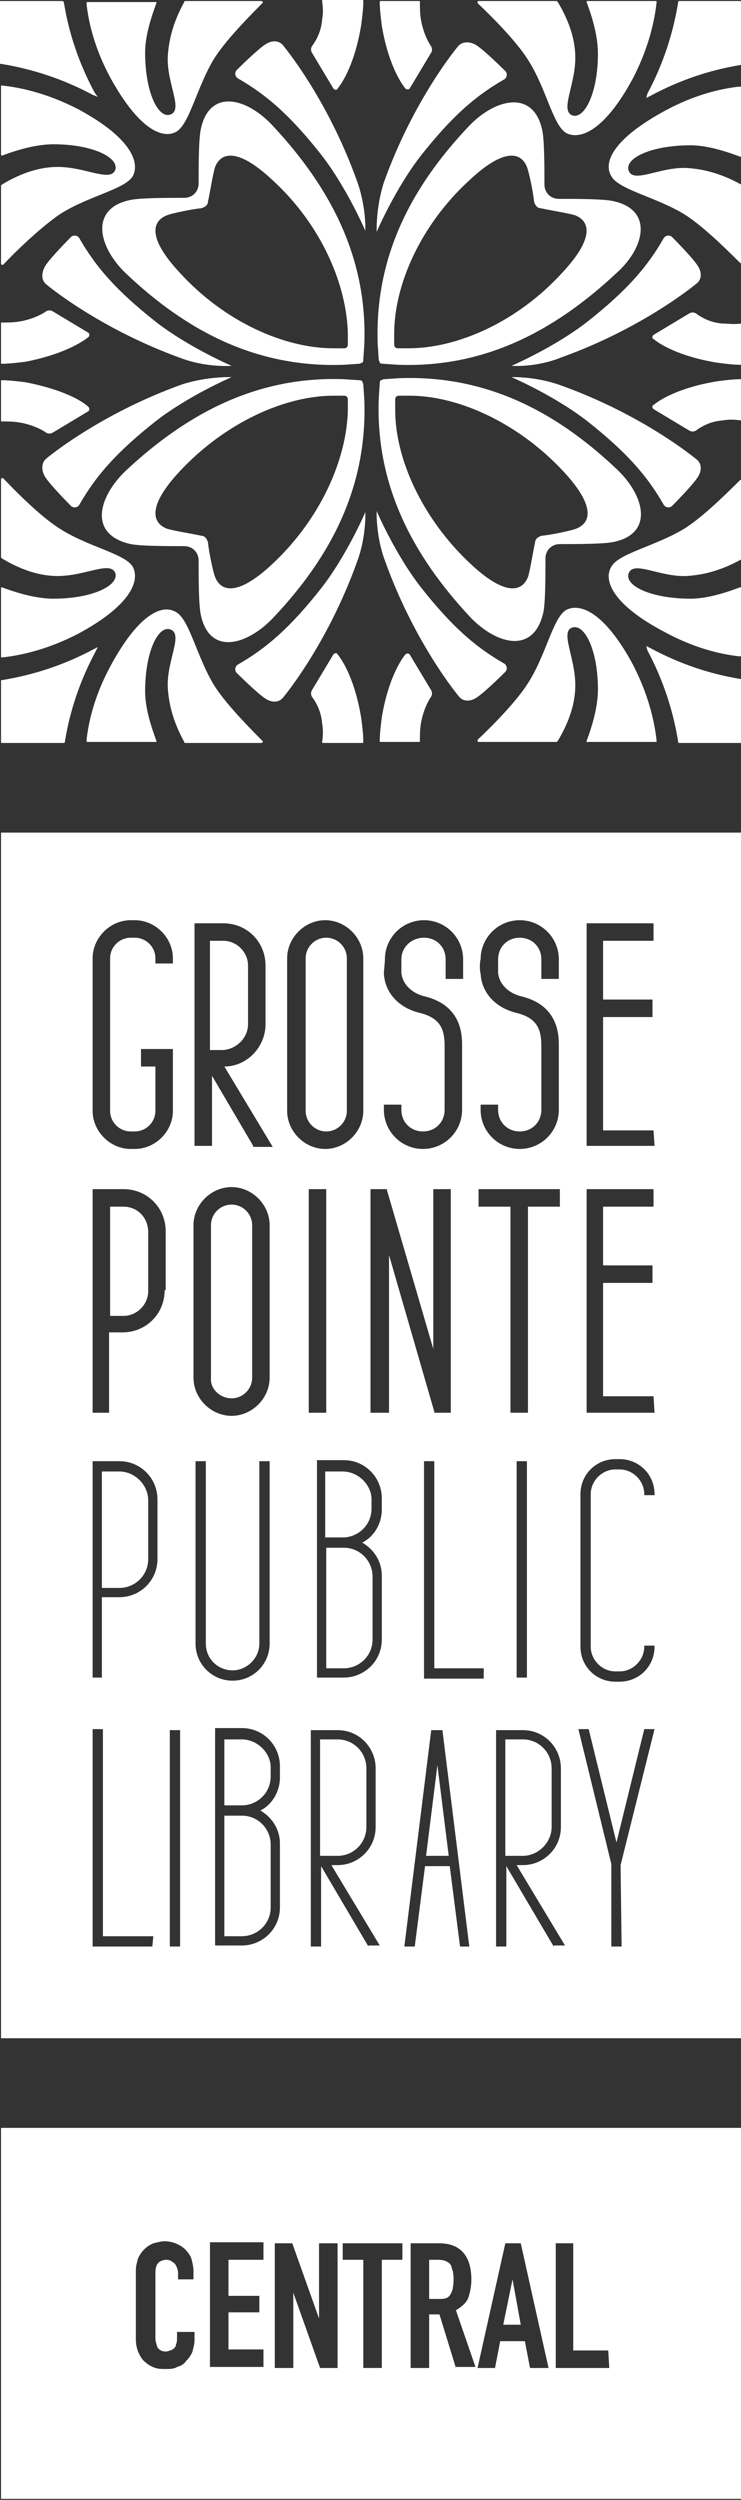 <?xml version="1.0" encoding="UTF-8"?>
<!-- Generator: Adobe Illustrator 22.1.0, SVG Export Plug-In . SVG Version: 6.00 Build 0)  -->
<svg xmlns="http://www.w3.org/2000/svg" xmlns:xlink="http://www.w3.org/1999/xlink" id="Layer_1" x="0px" y="0px" viewBox="0 0 72 242.6" style="enable-background:new 0 0 72 242.6;" xml:space="preserve">
<rect x="0" y="0" width="72" height="242.6" fill="#333333" stroke="none"/>
<style type="text/css">
	.st0{fill:#FFFFFF;}
</style>
<g>
	<path class="st0" d="M22.5,135.7c1.1,0,2-0.9,2-2v-14.8c0-1.1-0.9-2-2-2s-2,0.9-2,2v14.8C20.4,134.8,21.4,135.7,22.5,135.7z"></path>
	<path class="st0" d="M12,117.1h-1.3v10.6H12c1.3,0,2.4-1.1,2.4-2.4v-5.7C14.4,118.1,13.3,117.1,12,117.1z"></path>
	<path class="st0" d="M33.7,107.8V93c0-1.1-0.9-2-2-2c-1.1,0-2,0.9-2,2v14.8c0,1.1,0.9,2,2,2C32.8,109.8,33.7,108.9,33.7,107.8z"></path>
	<path class="st0" d="M11.6,142.8H9.9v11.3h1.7c1.5,0,2.8-1.2,2.8-2.8v-5.7C14.4,144.1,13.1,142.8,11.6,142.8z"></path>
	<path class="st0" d="M33.3,142.8h-1.7v6.4h1.7c1.5,0,2.8-1.2,2.8-2.8v-0.9C36.1,144.1,34.8,142.8,33.3,142.8z"></path>
	<path class="st0" d="M35.6,177.3v-5.7c0-1.5-1.2-2.8-2.8-2.8h-1.7v11.3h1.7C34.4,180.1,35.6,178.8,35.6,177.3z"></path>
	<path class="st0" d="M31.7,150.2v11.7h1.7c1.5,0,2.8-1.2,2.8-2.8V153c0-1.5-1.2-2.8-2.8-2.8H31.7z"></path>
	<path class="st0" d="M24.1,99.4v-5.7c0-1.3-1.1-2.4-2.4-2.4h-1.3v10.6h1.3C23,101.8,24.1,100.7,24.1,99.4z"></path>
	<polygon class="st0" points="41.4,180.1 43.6,180.1 42.5,171.3  "></polygon>
	<path class="st0" d="M0.1,80.8v117h72v-117H0.1z M56.4,145c0-1.9,1.5-3.4,3.4-3.4h0.4c1.9,0,3.4,1.5,3.4,3.4v0.1h-1V145   c0-1.3-1.1-2.4-2.4-2.4h-0.4c-1.3,0-2.4,1.1-2.4,2.4v14.8c0,1.3,1.1,2.4,2.4,2.4h0.4c1.3,0,2.4-1.1,2.4-2.4v-0.1h1v0.1   c0,1.9-1.5,3.4-3.4,3.4h-0.4c-1.9,0-3.4-1.5-3.4-3.4V145z M46.7,93.1c0-2.1,1.7-3.8,3.8-3.8s3.8,1.7,3.8,3.8V95h-1.7v-1.9   c0-1.2-0.9-2.1-2.1-2.1s-2.1,0.9-2.1,2.1c0,0.4,0,1.1,0,1.3c0.1,1.1,1,2,2.3,2.3c3.6,0.9,3.6,3.8,3.6,4.8v6.2   c0,2.1-1.7,3.8-3.8,3.8s-3.8-1.7-3.8-3.8v-0.5h1.7v0.5c0,1.2,0.9,2.1,2.1,2.1s2.1-0.9,2.1-2.1v-6.2c0-1.6-0.4-2.7-2.4-3.2   c-2.1-0.5-3.4-2-3.5-3.8C46.6,94.2,46.6,93.4,46.7,93.1z M46.5,115.4h7.9v1.7h-3.1v20h-1.7v-20h-3.1   C46.5,117.1,46.5,115.4,46.5,115.4z M51.2,141.8v21h-1v-21H51.2z M37.4,93.1c0-2.1,1.7-3.8,3.8-3.8S45,91,45,93.1V95h-1.7v-1.9   c0-1.2-0.9-2.1-2.1-2.1C40,91,39,91.9,39,93.1c0,0.4,0,1.1,0,1.3c0.1,1.1,1,2,2.3,2.3c3.6,0.9,3.6,3.8,3.6,4.8v6.2   c0,2.1-1.7,3.8-3.8,3.8s-3.8-1.7-3.8-3.8v-0.5H39v0.5c0,1.2,0.9,2.1,2.1,2.1c1.2,0,2.1-0.9,2.1-2.1v-6.2c0-1.6-0.4-2.7-2.4-3.2   c-2.1-0.5-3.4-2-3.5-3.8C37.3,94.2,37.4,93.4,37.4,93.1z M9,93c0-2,1.7-3.7,3.7-3.7h0.4c2,0,3.7,1.7,3.7,3.7v0.5h-1.7V93   c0-1.1-0.9-2-2-2h-0.4c-1.1,0-2,0.9-2,2v14.8c0,1.1,0.9,2,2,2h0.4c1.1,0,2-0.9,2-2v-4.3h-1.4v-1.7h3.1v6c0,2-1.7,3.7-3.7,3.7h-0.4   c-2,0-3.7-1.7-3.7-3.7V93z M14.8,188.9H9v-21.1h1v20.1h4.9L14.8,188.9L14.8,188.9z M15.3,151.3c0,2.1-1.7,3.7-3.7,3.7H9.9v7.8H9   v-21h2.6c2.1,0,3.7,1.7,3.7,3.7V151.3z M16,125.2c0,2.3-1.8,4.1-4.1,4.1h-1.3v7.8H9v-21.7h3c2.3,0,4.1,1.8,4.1,4.1v5.7H16z    M17.5,188.9h-1v-21h1V188.9z M18.7,89.6h3c2.3,0,4.1,1.8,4.1,4.1v5.7c0,2.2-1.8,4.1-4,4.1l4.7,7.8h-1.9v-0.1l-4-6.8v6.8h-1.7V89.6   H18.7z M18.8,118.9c0-2,1.7-3.7,3.7-3.7s3.7,1.7,3.7,3.7v14.8c0,2-1.7,3.7-3.7,3.7s-3.7-1.7-3.7-3.7V118.9z M19,159.5v-17.7h1v17.7   c0,1.5,1.2,2.6,2.6,2.6s2.6-1.2,2.6-2.6v-17.7h1v17.7c0,2-1.6,3.6-3.6,3.6S19,161.5,19,159.5z M27.2,172.5c0,1.3-0.7,2.6-1.9,3.2   c1.2,0.7,1.9,1.9,1.9,3.2v6.2c0,2.1-1.7,3.7-3.7,3.7h-2.6v-21.1h2.6c2.1,0,3.7,1.7,3.7,3.7V172.5z M27.9,107.8V93   c0-2,1.7-3.7,3.7-3.7s3.7,1.7,3.7,3.7v14.8c0,2-1.7,3.7-3.7,3.7S27.9,109.8,27.9,107.8z M30,115.4h1.7v21.7H30V115.4z M35.8,188.9   l-4.6-7.8v7.8h-1v-21h2.6c2.1,0,3.7,1.7,3.7,3.7v5.7c0,2.1-1.7,3.7-3.7,3.7h-0.6l4.7,7.8h-1.1V188.9z M37.1,146.5   c0,1.3-0.7,2.6-1.9,3.2c1.2,0.7,1.9,1.9,1.9,3.2v6.2c0,2.1-1.7,3.7-3.7,3.7h-2.6v-21.1h2.6c2.1,0,3.7,1.7,3.7,3.7V146.5z    M37.6,137.1H36v-21.7h1.6v0.1l4.5,15.4v-15.5h1.7v21.7h-1.6V137l-4.4-15.2v15.3H37.6z M44.7,188.9l-1-7.8h-2.4l-1,7.8h-1v-0.1   l2.6-20.9H43v0.1l2.6,20.9H44.7z M47,162.9h-5.8v-21.1h1v20.1H47V162.9z M53.8,188.9l-4.6-7.8v7.8h-1v-21h2.6   c2.1,0,3.7,1.7,3.7,3.7v5.7c0,2.1-1.7,3.7-3.7,3.7h-0.6l4.7,7.8h-1.1V188.9z M60.4,188.9h-1v-8l-3.2-13.1h1l2.7,11l2.7-11h1   L60.3,181L60.4,188.9z M63.6,137.1H57v-21.7h6.5v1.7h-4.9v5.7h4.8v1.7h-4.8v11h4.9L63.6,137.1L63.6,137.1z M63.6,111.2H57V89.6h6.5   v1.7h-4.9V97h4.8v1.7h-4.8v11h4.9L63.6,111.2L63.6,111.2z"></path>
	<path class="st0" d="M21.8,176.2v11.7h1.7c1.5,0,2.8-1.2,2.8-2.8V179c0-1.5-1.2-2.8-2.8-2.8H21.8z"></path>
	<path class="st0" d="M23.5,168.8h-1.7v6.4h1.7c1.5,0,2.8-1.2,2.8-2.8v-0.9C26.3,170.1,25,168.8,23.5,168.8z"></path>
	<path class="st0" d="M53.6,177.3v-5.7c0-1.5-1.2-2.8-2.8-2.8h-1.7v11.3h1.7C52.3,180.1,53.6,178.8,53.6,177.3z"></path>
</g>
<g>
	<path class="st0" d="M19.5,12.6c-0.2,1-0.2,3.6-0.2,5.2c0,0.8-0.6,1.4-1.4,1.4c-1.6,0-4.2,0-5.2,0.2c-4,0.8-3.2,4.5-0.5,7.1   c6.1,5.8,12.9,9.2,21.2,8.9l1.5-0.1c0.1,0,0.2-0.1,0.3-0.1l0,0l0,0l0,0l0,0c0.1-0.1,0.1-0.2,0.1-0.3l0.1-1.5   c0.3-8.3-3.2-15.1-8.9-21.2C23.9,9.4,20.3,8.6,19.5,12.6z M33.8,32.4c0,0.2,0,1,0,1c0,0.1,0,0.2-0.1,0.3s-0.2,0.1-0.3,0.1   c0,0-0.7,0-1,0c-4.8,0-10.6-2.6-14.9-7.3c-3.1-3.3-2.8-5-1.3-5.6c0.5-0.2,2.4-0.6,3.4-0.7c0.3-0.1,0.6-0.3,0.6-0.6   c0.2-0.9,0.5-2.8,0.7-3.4c0.6-1.5,2.3-1.8,5.6,1.3C31.2,21.8,33.7,27.6,33.8,32.4z"></path>
	<path class="st0" d="M35.5,22.4c0,0-1.8-4.2-4.3-7.4c-3-3.8-5.3-5.8-8.1-7.4C22.8,7.4,22.8,7,23,6.8c0,0,2-2,2.8-2.5   c0.6-0.4,1.3-0.4,1.7,0.1c0,0,4.3,5.1,7.2,13.2C35.6,20.1,35.5,22.4,35.5,22.4z"></path>
	<path class="st0" d="M22.5,35.5c0,0-4.2-1.8-7.4-4.3c-3.8-3-5.8-5.3-7.4-8.1c-0.2-0.3-0.6-0.3-0.8-0.1c0,0-2,2-2.5,2.8   C4,26.5,4,27.2,4.5,27.6c0,0,5.1,4.3,13.2,7.2C20.2,35.7,22.5,35.5,22.5,35.5z"></path>
	<path class="st0" d="M9.5,9.4L9.2,9c-1.5-2.8-2.5-5.7-3-8.8L6.1,0.1h-6C0,0.1,0,0.1,0,0.2v5.9c0,0.1,0,0.1,0.1,0.1   c3.1,0.5,6.1,1.5,8.9,3L9.5,9.4z"></path>
	<path class="st0" d="M17.1,12.8c1.3-0.7,2-4.3,3.7-7.1c1-1.6,3-3.7,4.7-5.4c0.1-0.1,0-0.2-0.1-0.2H18c0,0-0.1,0-0.1,0.1   c-1.1,2-1.5,3.7-1.6,5.3c-0.1,2.6,1.5,5.1,0.3,5.6s-2.5-2.1-2.5-6c0-1.5,0.5-3.2,1.1-4.8c0-0.1,0-0.1-0.1-0.1H8.5   c-0.1,0-0.1,0.1-0.1,0.1c0.2,1.9,0.8,4.4,2.3,7.2C13.5,12.6,15.8,13.5,17.1,12.8z"></path>
	<path class="st0" d="M31.3,1.9c-0.1,1.3-0.7,2.2-1,2.6c-0.1,0.2-0.1,0.4,0,0.6l2.1,3.5c0.1,0.1,0.3,0.2,0.4,0   c0.5-0.6,1.7-2.5,2.3-6.2c0.1-0.8,0.2-1.5,0.2-2.3c0-0.1,0-0.1-0.1-0.1h-3.8c-0.1,0-0.1,0-0.1,0.1C31.4,0.8,31.4,1.4,31.3,1.9z"></path>
	<path class="st0" d="M8.6,32.7c0.1-0.1,0.1-0.3,0-0.4l-3.5-2.1c-0.2-0.1-0.4-0.1-0.6,0c-0.4,0.3-1.4,0.8-2.6,1   c-0.6,0.1-1.1,0.1-1.7,0.1c-0.1,0-0.1,0-0.1,0.1v3.8c0,0.1,0,0.1,0.1,0.1c0.7,0,1.5-0.1,2.3-0.2C6.1,34.4,8,33.2,8.6,32.7z"></path>
	<path class="st0" d="M5.8,20.8c2.8-1.8,6.3-2.4,7.1-3.7c0.7-1.3-0.1-3.7-5.3-6.5C4.7,9.1,2.1,8.5,0.2,8.3c-0.1,0-0.1,0-0.1,0.1V15   c0,0.1,0.1,0.1,0.1,0.1c1.6-0.6,3.4-1.1,5-1.1c3.8,0,6.4,1.3,6,2.5c-0.5,1.2-2.9-0.3-5.6-0.3c-1.6,0-3.4,0.5-5.4,1.7L0.1,18v7.6   c0,0.1,0.1,0.1,0.2,0.1C2,23.9,4.2,21.9,5.8,20.8z"></path>
	<path class="st0" d="M59.5,19.5c-1-0.2-3.6-0.2-5.2-0.2c-0.8,0-1.4-0.6-1.4-1.4c0-1.6,0-4.2-0.2-5.2c-0.8-4-4.5-3.2-7.1-0.5   c-5.8,6.1-9.2,12.9-8.9,21.2l0.1,1.5c0,0.1,0.1,0.2,0.1,0.3l0,0l0,0l0,0l0,0c0.1,0.1,0.2,0.1,0.3,0.1l1.5,0.1   c8.3,0.3,15.1-3.2,21.2-8.9C62.7,24,63.5,20.3,59.5,19.5z M39.7,33.8c-0.2,0-1,0-1,0c-0.1,0-0.2,0-0.3-0.1s-0.1-0.2-0.1-0.3   c0,0,0-0.7,0-1c0-4.8,2.6-10.6,7.3-14.9c3.3-3.1,5-2.8,5.6-1.3c0.2,0.5,0.6,2.4,0.7,3.4c0.1,0.3,0.3,0.6,0.6,0.6   c0.9,0.2,2.8,0.5,3.4,0.7c1.5,0.6,1.8,2.3-1.3,5.6C50.3,31.2,44.5,33.8,39.7,33.8z"></path>
	<path class="st0" d="M49.7,35.5c0,0,4.2-1.8,7.4-4.3c3.8-3,5.8-5.3,7.4-8.1c0.2-0.3,0.6-0.3,0.8-0.1c0,0,2,2,2.5,2.8   c0.4,0.6,0.4,1.3-0.1,1.7c0,0-5.1,4.3-13.2,7.2C52,35.7,49.7,35.5,49.7,35.5z"></path>
	<path class="st0" d="M36.6,22.5c0,0,1.8-4.2,4.3-7.4c3-3.8,5.3-5.8,8.1-7.4c0.3-0.2,0.3-0.6,0.1-0.8c0,0-2-2-2.8-2.5   C45.7,4,44.9,4,44.5,4.5c0,0-4.3,5.1-7.2,13.2C36.5,20.2,36.6,22.5,36.6,22.5z"></path>
	<path class="st0" d="M62.8,9.5l0.4-0.2c2.8-1.5,5.7-2.5,8.8-3c0,0,0,0,0-0.1v-6c0-0.1,0-0.1-0.1-0.1H66c-0.1,0-0.1,0-0.1,0.1   c-0.5,3.1-1.5,6.1-3,8.9L62.8,9.5z"></path>
	<path class="st0" d="M59.4,17.1c0.7,1.3,4.3,2,7.1,3.7c1.6,1,3.7,3,5.4,4.7c0.1,0.1,0.2,0,0.2-0.1V18c0,0,0-0.1-0.1-0.1   c-2-1.1-3.7-1.5-5.3-1.6c-2.6-0.1-5.1,1.5-5.6,0.3s2.1-2.5,6-2.5c1.5,0,3.2,0.5,4.8,1.1c0.1,0,0.1,0,0.1-0.1V8.5   c0-0.1-0.1-0.1-0.1-0.1c-1.9,0.2-4.4,0.8-7.2,2.3C59.5,13.5,58.6,15.8,59.4,17.1z"></path>
	<path class="st0" d="M70.2,31.4c-1.3-0.1-2.2-0.7-2.6-1c-0.2-0.1-0.4-0.1-0.6,0l-3.5,2.1c-0.1,0.1-0.2,0.3,0,0.4   c0.6,0.5,2.5,1.7,6.2,2.3c0.8,0.1,1.5,0.2,2.3,0.2c0.1,0,0.1,0,0.1-0.1v-3.8c0-0.1,0-0.1-0.1-0.1C71.3,31.5,70.8,31.4,70.2,31.4z"></path>
	<path class="st0" d="M39.4,8.6c0.1,0.1,0.3,0.1,0.4,0l2.1-3.5C42,5,42,4.7,41.9,4.5c-0.3-0.4-0.8-1.4-1-2.6   c-0.1-0.6-0.1-1.1-0.1-1.7c0-0.1,0-0.1-0.1-0.1H37c-0.1,0-0.1,0-0.1,0.1c0,0.7,0.1,1.5,0.2,2.3C37.7,6.1,38.9,8,39.4,8.6z"></path>
	<path class="st0" d="M51.3,5.8c1.8,2.8,2.4,6.3,3.7,7.1c1.3,0.7,3.7-0.1,6.5-5.3c1.5-2.9,2.1-5.5,2.3-7.4c0-0.1,0-0.1-0.1-0.1h-6.6   c-0.1,0-0.1,0-0.1,0.1c0.6,1.6,1.1,3.4,1.1,5c0,3.8-1.3,6.4-2.5,6c-1.2-0.5,0.3-2.9,0.3-5.6c0-1.6-0.5-3.4-1.7-5.4l-0.1-0.1h-7.6   c-0.1,0-0.1,0.1-0.1,0.2C48.2,2,50.3,4.2,51.3,5.8z"></path>
	<path class="st0" d="M26.5,60c5.8-6.1,9.2-12.9,8.9-21.2l-0.1-1.5c0-0.1-0.1-0.2-0.1-0.3l0,0l0,0l0,0l0,0c-0.1-0.1-0.2-0.1-0.3-0.1   l-1.5-0.1c-8.3-0.3-15.1,3.2-21.2,8.9c-2.7,2.6-3.6,6.2,0.5,7.1c1,0.2,3.6,0.2,5.2,0.2c0.8,0,1.4,0.6,1.4,1.4c0,1.6,0,4.2,0.2,5.2   C20.3,63.6,23.9,62.7,26.5,60z M26.5,54.7c-3.3,3.1-5,2.8-5.6,1.3c-0.2-0.5-0.6-2.4-0.7-3.4c-0.1-0.3-0.3-0.6-0.6-0.6   c-0.9-0.2-2.8-0.5-3.4-0.7c-1.5-0.6-1.8-2.3,1.3-5.6c4.4-4.7,10.2-7.3,14.9-7.3c0.2,0,1,0,1,0c0.1,0,0.2,0,0.3,0.1s0.1,0.2,0.1,0.3   c0,0,0,0.7,0,1C33.7,44.5,31.2,50.3,26.5,54.7z"></path>
	<path class="st0" d="M35.5,49.7c0,0-1.8,4.2-4.3,7.4c-3,3.8-5.3,5.8-8.1,7.4c-0.3,0.2-0.3,0.6-0.1,0.8c0,0,2,2,2.8,2.5   c0.6,0.4,1.3,0.4,1.7-0.1c0,0,4.3-5.1,7.2-13.2C35.6,52.1,35.5,49.7,35.5,49.7z"></path>
	<path class="st0" d="M22.5,36.6c0,0-4.2,1.8-7.4,4.3c-3.8,3-5.8,5.3-7.4,8.1c-0.2,0.3-0.6,0.3-0.8,0.1c0,0-2-2-2.5-2.8   C4,45.7,4,44.9,4.5,44.5c0,0,5.1-4.3,13.2-7.2C20.2,36.5,22.5,36.6,22.5,36.6z"></path>
	<path class="st0" d="M9.5,62.8l-0.2,0.4c-1.5,2.8-2.5,5.7-3,8.8c0,0.1-0.1,0.1-0.1,0.1h-6c-0.1,0-0.1,0-0.1-0.1v-5.9   c0-0.1,0-0.1,0.1-0.1c3.1-0.5,6.1-1.5,8.9-3L9.5,62.8z"></path>
	<path class="st0" d="M17.1,59.4c1.3,0.7,2,4.3,3.7,7.1c1,1.6,3,3.7,4.7,5.4c0.1,0.1,0,0.2-0.1,0.2H18c0,0-0.1,0-0.1-0.1   c-1.1-2-1.5-3.7-1.6-5.3c-0.1-2.6,1.5-5.1,0.3-5.6s-2.5,2.1-2.5,6c0,1.5,0.5,3.2,1.1,4.8c0,0.1,0,0.1-0.1,0.1H8.5   c-0.1,0-0.1-0.1-0.1-0.1c0.2-1.9,0.8-4.4,2.3-7.2C13.5,59.5,15.8,58.6,17.1,59.4z"></path>
	<path class="st0" d="M31.3,70.2c-0.1-1.3-0.7-2.2-1-2.6c-0.1-0.2-0.1-0.4,0-0.6l2.1-3.5c0.1-0.1,0.3-0.2,0.4,0   c0.5,0.6,1.7,2.5,2.3,6.2c0.1,0.8,0.2,1.5,0.2,2.3c0,0.1,0,0.1-0.1,0.1h-3.8c-0.1,0-0.1,0-0.1-0.1C31.4,71.4,31.4,70.8,31.3,70.2z"></path>
	<path class="st0" d="M8.6,39.5c0.1,0.1,0.1,0.3,0,0.4L5.1,42c-0.2,0.1-0.4,0.1-0.6,0c-0.4-0.3-1.4-0.8-2.6-1   c-0.6-0.1-1.1-0.1-1.7-0.1c-0.1,0-0.1,0-0.1-0.1V37c0-0.1,0-0.1,0.1-0.1c0.7,0,1.5,0.1,2.3,0.2C6.1,37.8,8,38.9,8.6,39.5z"></path>
	<path class="st0" d="M5.8,51.3c2.8,1.8,6.3,2.4,7.1,3.7c0.7,1.3-0.1,3.7-5.3,6.5c-2.9,1.5-5.5,2.1-7.4,2.3c-0.1,0-0.1,0-0.1-0.1   v-6.6c0-0.1,0-0.1,0.1-0.1c1.6,0.6,3.4,1.1,5,1.1c3.8,0,6.4-1.3,6-2.5c-0.5-1.2-2.9,0.3-5.6,0.3c-1.6,0-3.4-0.5-5.4-1.7l-0.1-0.1   v-7.6c0-0.1,0.1-0.1,0.2-0.1C2,48.2,4.2,50.3,5.8,51.3z"></path>
	<path class="st0" d="M60,45.6c-6.1-5.8-12.9-9.2-21.2-8.9l-1.5,0.1c-0.1,0-0.2,0.1-0.3,0.1l0,0l0,0l0,0l0,0   c-0.1,0.1-0.1,0.2-0.1,0.3l-0.1,1.5C36.5,47,40,53.8,45.7,59.9c2.6,2.7,6.2,3.6,7.1-0.5c0.2-1,0.2-3.6,0.2-5.2   c0-0.8,0.6-1.4,1.4-1.4c1.6,0,4.2,0,5.2-0.2C63.5,51.8,62.7,48.2,60,45.6z M54.7,45.7c3.1,3.3,2.8,5,1.3,5.6   c-0.5,0.2-2.4,0.6-3.4,0.7c-0.3,0.1-0.6,0.3-0.6,0.6c-0.2,0.9-0.5,2.8-0.7,3.4c-0.6,1.5-2.3,1.8-5.6-1.3   c-4.7-4.4-7.3-10.2-7.3-14.9c0-0.2,0-1,0-1c0-0.1,0-0.2,0.1-0.3s0.2-0.1,0.3-0.1c0,0,0.7,0,1,0C44.5,38.4,50.3,41,54.7,45.7z"></path>
	<path class="st0" d="M49.7,36.6c0,0,4.2,1.8,7.4,4.3c3.8,3,5.8,5.3,7.4,8.1c0.2,0.3,0.6,0.3,0.8,0.1c0,0,2-2,2.5-2.8   c0.4-0.6,0.4-1.3-0.1-1.7c0,0-5.1-4.3-13.2-7.2C52,36.5,49.7,36.6,49.7,36.6z"></path>
	<path class="st0" d="M36.6,49.6c0,0,1.8,4.2,4.3,7.4c3,3.8,5.3,5.8,8.1,7.4c0.3,0.2,0.3,0.6,0.1,0.8c0,0-2,2-2.8,2.5   c-0.6,0.4-1.3,0.4-1.7-0.1c0,0-4.3-5.1-7.2-13.2C36.5,52,36.6,49.6,36.6,49.6z"></path>
	<path class="st0" d="M62.8,62.7l0.4,0.2c2.8,1.5,5.7,2.5,8.8,3c0.1,0,0.1,0.1,0.1,0.1v6c0,0.1,0,0.1-0.1,0.1h-6   c-0.1,0-0.1,0-0.1-0.1c-0.5-3.1-1.5-6.1-3-8.9L62.8,62.7z"></path>
	<path class="st0" d="M59.4,55c0.7-1.3,4.3-2,7.1-3.7c1.6-1,3.7-3,5.4-4.7c0.1-0.1,0.2,0,0.2,0.1v7.5c0,0,0,0.1-0.1,0.1   c-2,1.1-3.7,1.5-5.3,1.6c-2.6,0.1-5.1-1.5-5.6-0.3s2.1,2.5,6,2.5c1.5,0,3.2-0.5,4.8-1.1c0.1,0,0.1,0,0.1,0.1v6.5   c0,0.1-0.1,0.1-0.1,0.1c-1.9-0.2-4.4-0.8-7.2-2.3C59.5,58.7,58.6,56.3,59.4,55z"></path>
	<path class="st0" d="M70.2,40.8c-1.3,0.1-2.2,0.7-2.6,1c-0.2,0.1-0.4,0.1-0.6,0l-3.5-2.1c-0.1-0.1-0.2-0.3,0-0.4   c0.6-0.5,2.5-1.7,6.2-2.3c0.8-0.1,1.5-0.2,2.3-0.2c0.1,0,0.1,0,0.1,0.1v3.8c0,0.1,0,0.1-0.1,0.1C71.3,40.7,70.8,40.7,70.2,40.8z"></path>
	<path class="st0" d="M39.4,63.5c0.1-0.1,0.3-0.1,0.4,0l2.1,3.5c0.1,0.2,0.1,0.4,0,0.6c-0.3,0.4-0.8,1.4-1,2.6   c-0.1,0.6-0.1,1.1-0.1,1.7c0,0.1,0,0.1-0.1,0.1H37c-0.1,0-0.1,0-0.1-0.1c0-0.7,0.1-1.5,0.2-2.3C37.7,66,38.9,64.1,39.4,63.5z"></path>
	<path class="st0" d="M51.3,66.3c1.8-2.8,2.4-6.3,3.7-7.1c1.3-0.7,3.7,0.1,6.5,5.3c1.5,2.9,2.1,5.5,2.3,7.4c0,0.1,0,0.1-0.1,0.1   h-6.6C57,72.1,57,72,57,71.9c0.6-1.6,1.1-3.4,1.1-5c0-3.8-1.3-6.4-2.5-6s0.3,2.9,0.3,5.6c0,1.6-0.5,3.4-1.7,5.4L54.1,72h-7.6   c-0.1,0-0.1-0.1-0.1-0.2C48.2,70.1,50.3,67.9,51.3,66.3z"></path>
</g>
<g>
	<path class="st0" d="M0.1,206.5v36h72v-36H0.1z M19,221.2h-1.7v-0.6c0-0.3-0.1-0.6-0.3-0.9c-0.2-0.2-0.5-0.4-0.8-0.4   c-0.3,0-0.7,0.1-0.9,0.4c-0.2,0.3-0.2,0.7-0.2,1v6.2c0,0.3,0.1,0.6,0.2,0.9c0.2,0.3,0.5,0.4,0.8,0.4c0.1,0,0.2,0,0.4-0.1   c0.1,0,0.3-0.1,0.4-0.2c0.1-0.1,0.2-0.2,0.2-0.4c0.1-0.2,0.1-0.4,0.1-0.6v-0.6h1.7v0.8c0,0.4-0.1,0.7-0.2,1.1   c-0.1,0.3-0.3,0.6-0.6,0.9c-0.2,0.3-0.5,0.5-0.9,0.6c-0.3,0.2-0.7,0.2-1.1,0.2c-0.3,0-0.7,0-1-0.1s-0.7-0.3-0.9-0.5   c-0.3-0.2-0.5-0.5-0.7-0.9s-0.3-0.9-0.3-1.4v-6.7c0-0.4,0.1-0.7,0.2-1.1c0.3-0.7,0.8-1.2,1.5-1.5c0.4-0.1,0.8-0.2,1.1-0.2   c0.7,0,1.5,0.3,2,0.8c0.3,0.3,0.5,0.6,0.6,0.9c0.1,0.4,0.2,0.8,0.2,1.2v0.8H19z M25.6,219.3h-3.4v3.5h3v1.6h-3v3.6h3.4v1.7h-5.2   v-12.1h5.2C25.6,217.6,25.6,219.3,25.6,219.3z M32.7,229.8h-1.6l-2.6-7.3v7.3h-1.8v-12.1h1.7L31,225v-7.3h1.8v12.1H32.7z    M39.1,219.3h-2v10.5h-1.8v-10.5h-2v-1.6h5.8V219.3z M44.3,229.8l-1.6-5.2h-1v5.2h-1.8v-12.1h2.8c2,0,3.1,1.2,3.1,3.5   c0,0.6-0.1,1.2-0.3,1.8c-0.2,0.5-0.7,0.9-1.2,1.2l1.9,5.5h-1.9V229.8z M51.5,229.8l-0.5-2.6h-2.4l-0.5,2.6h-1.7l2.7-12.1h1.5   l2.7,12.1H51.5z M59.2,229.8H54v-12.1h1.7v10.4h3.4L59.2,229.8L59.2,229.8z"></path>
	<polygon class="st0" points="48.9,225.6 50.6,225.6 49.8,221.2  "></polygon>
	<path class="st0" d="M43.8,219.8c-0.3-0.4-0.8-0.5-1.2-0.5h-0.9v3.8h1c0.2,0,0.5,0,0.7-0.1s0.3-0.2,0.4-0.4   c0.1-0.2,0.2-0.4,0.2-0.6c0.1-0.5,0.1-1.1,0-1.6C43.9,220.2,43.9,220,43.8,219.8z"></path>
</g>
</svg>
